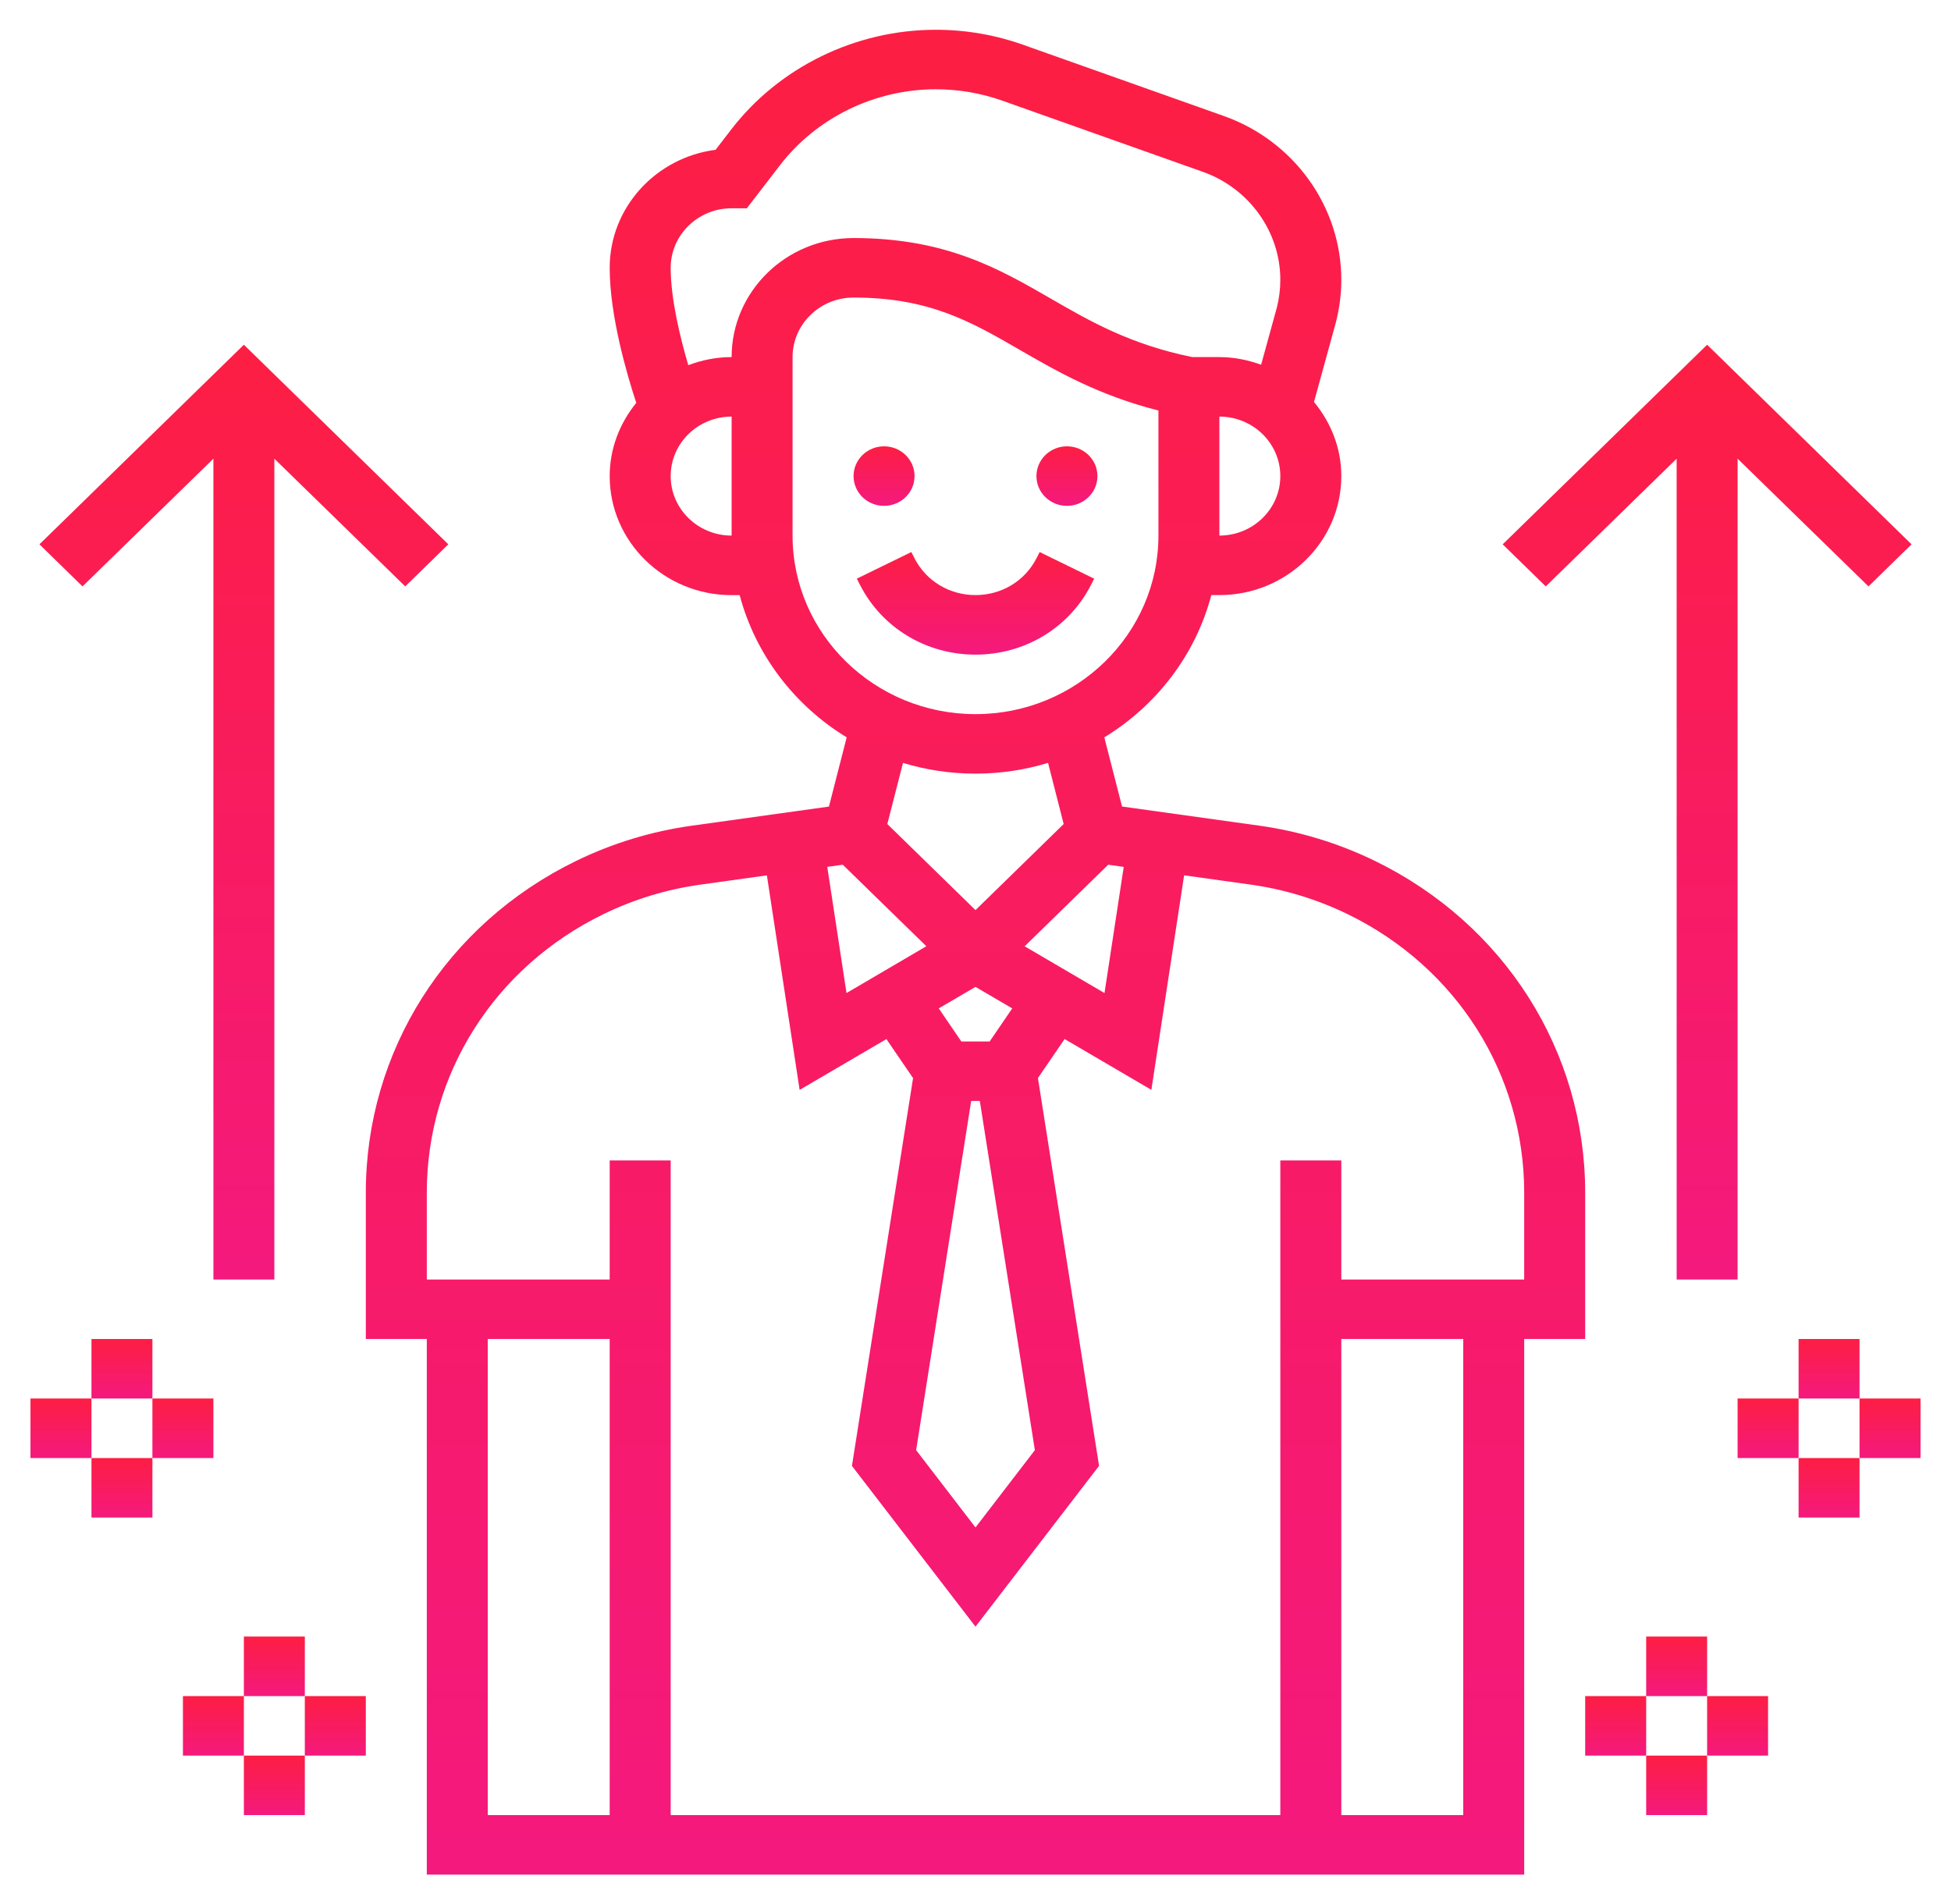 <svg width="42" height="41" viewBox="0 0 42 41" fill="none" xmlns="http://www.w3.org/2000/svg">
<path d="M37.406 9.875V27.547H36.094V9.875L33.276 12.625L32.349 11.719L36.75 7.422L41.151 11.719L40.224 12.625L37.406 9.875Z" fill="url(#paint0_linear_70_222)"/>
<path d="M3.281 28.828H1.969V30.109H3.281V28.828Z" fill="url(#paint1_linear_70_222)"/>
<path d="M4.594 30.109H3.281V31.391H4.594V30.109Z" fill="url(#paint2_linear_70_222)"/>
<path d="M5.906 9.875V27.547H4.594V9.875L1.776 12.625L0.849 11.719L5.25 7.422L9.651 11.719L8.724 12.625L5.906 9.875Z" fill="url(#paint3_linear_70_222)"/>
<path d="M19.031 10.891C18.669 10.891 18.375 10.604 18.375 10.25C18.375 9.896 18.669 9.609 19.031 9.609C19.394 9.609 19.688 9.896 19.688 10.25C19.688 10.604 19.394 10.891 19.031 10.891Z" fill="url(#paint4_linear_70_222)"/>
<path d="M22.969 10.891C22.606 10.891 22.312 10.604 22.312 10.25C22.312 9.896 22.606 9.609 22.969 9.609C23.331 9.609 23.625 9.896 23.625 10.25C23.625 10.604 23.331 10.891 22.969 10.891Z" fill="url(#paint5_linear_70_222)"/>
<path d="M18.514 12.593L18.445 12.458L19.619 11.885L19.688 12.021C19.938 12.509 20.44 12.812 21 12.812C21.56 12.812 22.062 12.509 22.312 12.021L22.381 11.885L23.555 12.459L23.486 12.594C23.013 13.519 22.06 14.094 21 14.094C19.94 14.094 18.987 13.519 18.514 12.593Z" fill="url(#paint6_linear_70_222)"/>
<path d="M7.875 28.828V25.679C7.875 22.635 9.607 19.9 12.396 18.538C13.185 18.153 14.027 17.897 14.898 17.776L17.845 17.365L18.227 15.875C17.102 15.188 16.265 14.099 15.923 12.813H15.75C14.302 12.813 13.125 11.664 13.125 10.251C13.125 9.653 13.344 9.11 13.697 8.673C13.496 8.063 13.125 6.796 13.125 5.766C13.125 4.467 14.12 3.391 15.405 3.225L15.738 2.792C16.772 1.445 18.42 0.641 20.145 0.641C20.789 0.641 21.423 0.75 22.028 0.965L26.345 2.497C27.858 3.033 28.875 4.451 28.875 6.023C28.875 6.33 28.836 6.636 28.757 6.944L28.287 8.654C28.649 9.093 28.875 9.643 28.875 10.25C28.875 11.663 27.698 12.812 26.25 12.812H26.077C25.737 14.098 24.899 15.188 23.773 15.875L24.155 17.364L27.102 17.775C27.973 17.896 28.815 18.153 29.605 18.538C32.392 19.9 34.125 22.635 34.125 25.679V28.828H32.812V40.359H28.875H28.219H13.781H13.125H9.188V28.828H7.875ZM17.809 18.663L18.223 21.38L19.942 20.372L18.143 18.617L17.809 18.663ZM21.093 23.703H20.907L19.722 31.221L21 32.885L22.278 31.221L21.093 23.703ZM20.695 22.422H21.305L21.791 21.71L21 21.247L20.209 21.71L20.695 22.422ZM15.75 11.531V8.969C15.026 8.969 14.438 9.543 14.438 10.25C14.438 10.957 15.026 11.531 15.75 11.531ZM25.896 3.7L21.579 2.168C21.119 2.005 20.636 1.922 20.145 1.922C18.831 1.922 17.576 2.534 16.788 3.561L16.078 4.484H15.75C15.026 4.484 14.438 5.059 14.438 5.766C14.438 6.435 14.643 7.272 14.817 7.862C15.107 7.753 15.42 7.688 15.75 7.688C15.75 6.274 16.927 5.125 18.375 5.125C20.363 5.125 21.512 5.789 22.623 6.43C23.465 6.917 24.338 7.418 25.667 7.688H26.25C26.567 7.688 26.867 7.751 27.149 7.852L27.487 6.622C27.537 6.426 27.562 6.225 27.562 6.023C27.562 4.988 26.892 4.055 25.896 3.7ZM27.562 10.25C27.562 9.543 26.974 8.969 26.25 8.969V11.531C26.974 11.531 27.562 10.957 27.562 10.25ZM24.938 11.531V8.838C23.648 8.511 22.754 7.995 21.954 7.533C20.907 6.928 20.005 6.406 18.375 6.406C17.651 6.406 17.062 6.981 17.062 7.688V11.531C17.062 13.651 18.828 15.375 21 15.375C23.172 15.375 24.938 13.651 24.938 11.531ZM21 16.656C20.457 16.656 19.932 16.575 19.439 16.425L19.102 17.741L21 19.594L22.898 17.741L22.562 16.424C22.068 16.575 21.543 16.656 21 16.656ZM23.857 18.617L22.058 20.373L23.777 21.38L24.191 18.664L23.857 18.617ZM31.5 39.078V28.828H28.875V39.078H31.5ZM14.438 24.984V39.078H27.562V24.984H28.875V27.547H32.812V25.679C32.812 23.124 31.358 20.827 29.017 19.684C28.355 19.362 27.648 19.146 26.917 19.044L25.491 18.845L24.786 23.464L22.918 22.37L22.344 23.21L23.66 31.559L21 35.021L18.34 31.56L19.656 23.211L19.082 22.371L17.214 23.465L16.509 18.846L15.082 19.045C14.351 19.146 13.645 19.362 12.983 19.685C10.642 20.827 9.188 23.124 9.188 25.679V27.547H13.125V24.984H14.438ZM10.5 39.078H13.125V28.828H10.5V39.078Z" fill="url(#paint7_linear_70_222)"/>
<path d="M1.969 30.109H0.656V31.391H1.969V30.109Z" fill="url(#paint8_linear_70_222)"/>
<path d="M3.281 31.391H1.969V32.672H3.281V31.391Z" fill="url(#paint9_linear_70_222)"/>
<path d="M6.562 35.234H5.25V36.516H6.562V35.234Z" fill="url(#paint10_linear_70_222)"/>
<path d="M7.875 36.516H6.562V37.797H7.875V36.516Z" fill="url(#paint11_linear_70_222)"/>
<path d="M5.25 36.516H3.938V37.797H5.25V36.516Z" fill="url(#paint12_linear_70_222)"/>
<path d="M6.562 37.797H5.25V39.078H6.562V37.797Z" fill="url(#paint13_linear_70_222)"/>
<path d="M40.031 28.828H38.719V30.109H40.031V28.828Z" fill="url(#paint14_linear_70_222)"/>
<path d="M38.719 30.109H37.406V31.391H38.719V30.109Z" fill="url(#paint15_linear_70_222)"/>
<path d="M41.344 30.109H40.031V31.391H41.344V30.109Z" fill="url(#paint16_linear_70_222)"/>
<path d="M40.031 31.391H38.719V32.672H40.031V31.391Z" fill="url(#paint17_linear_70_222)"/>
<path d="M36.75 35.234H35.438V36.516H36.75V35.234Z" fill="url(#paint18_linear_70_222)"/>
<path d="M35.438 36.516H34.125V37.797H35.438V36.516Z" fill="url(#paint19_linear_70_222)"/>
<path d="M38.062 36.516H36.75V37.797H38.062V36.516Z" fill="url(#paint20_linear_70_222)"/>
<path d="M36.75 37.797H35.438V39.078H36.75V37.797Z" fill="url(#paint21_linear_70_222)"/>
<defs>
<linearGradient id="paint0_linear_70_222" x1="36.75" y1="7.422" x2="36.75" y2="27.547" gradientUnits="userSpaceOnUse">
<stop stop-color="#FD1E43"/>
<stop offset="1" stop-color="#F4197D"/>
</linearGradient>
<linearGradient id="paint1_linear_70_222" x1="2.625" y1="28.828" x2="2.625" y2="30.109" gradientUnits="userSpaceOnUse">
<stop stop-color="#FD1E43"/>
<stop offset="1" stop-color="#F4197D"/>
</linearGradient>
<linearGradient id="paint2_linear_70_222" x1="3.938" y1="30.109" x2="3.938" y2="31.391" gradientUnits="userSpaceOnUse">
<stop stop-color="#FD1E43"/>
<stop offset="1" stop-color="#F4197D"/>
</linearGradient>
<linearGradient id="paint3_linear_70_222" x1="5.25" y1="7.422" x2="5.25" y2="27.547" gradientUnits="userSpaceOnUse">
<stop stop-color="#FD1E43"/>
<stop offset="1" stop-color="#F4197D"/>
</linearGradient>
<linearGradient id="paint4_linear_70_222" x1="19.031" y1="9.609" x2="19.031" y2="10.891" gradientUnits="userSpaceOnUse">
<stop stop-color="#FD1E43"/>
<stop offset="1" stop-color="#F4197D"/>
</linearGradient>
<linearGradient id="paint5_linear_70_222" x1="22.969" y1="9.609" x2="22.969" y2="10.891" gradientUnits="userSpaceOnUse">
<stop stop-color="#FD1E43"/>
<stop offset="1" stop-color="#F4197D"/>
</linearGradient>
<linearGradient id="paint6_linear_70_222" x1="21" y1="11.885" x2="21" y2="14.094" gradientUnits="userSpaceOnUse">
<stop stop-color="#FD1E43"/>
<stop offset="1" stop-color="#F4197D"/>
</linearGradient>
<linearGradient id="paint7_linear_70_222" x1="21" y1="0.641" x2="21" y2="40.359" gradientUnits="userSpaceOnUse">
<stop stop-color="#FD1E43"/>
<stop offset="1" stop-color="#F4197D"/>
</linearGradient>
<linearGradient id="paint8_linear_70_222" x1="1.312" y1="30.109" x2="1.312" y2="31.391" gradientUnits="userSpaceOnUse">
<stop stop-color="#FD1E43"/>
<stop offset="1" stop-color="#F4197D"/>
</linearGradient>
<linearGradient id="paint9_linear_70_222" x1="2.625" y1="31.391" x2="2.625" y2="32.672" gradientUnits="userSpaceOnUse">
<stop stop-color="#FD1E43"/>
<stop offset="1" stop-color="#F4197D"/>
</linearGradient>
<linearGradient id="paint10_linear_70_222" x1="5.906" y1="35.234" x2="5.906" y2="36.516" gradientUnits="userSpaceOnUse">
<stop stop-color="#FD1E43"/>
<stop offset="1" stop-color="#F4197D"/>
</linearGradient>
<linearGradient id="paint11_linear_70_222" x1="7.219" y1="36.516" x2="7.219" y2="37.797" gradientUnits="userSpaceOnUse">
<stop stop-color="#FD1E43"/>
<stop offset="1" stop-color="#F4197D"/>
</linearGradient>
<linearGradient id="paint12_linear_70_222" x1="4.594" y1="36.516" x2="4.594" y2="37.797" gradientUnits="userSpaceOnUse">
<stop stop-color="#FD1E43"/>
<stop offset="1" stop-color="#F4197D"/>
</linearGradient>
<linearGradient id="paint13_linear_70_222" x1="5.906" y1="37.797" x2="5.906" y2="39.078" gradientUnits="userSpaceOnUse">
<stop stop-color="#FD1E43"/>
<stop offset="1" stop-color="#F4197D"/>
</linearGradient>
<linearGradient id="paint14_linear_70_222" x1="39.375" y1="28.828" x2="39.375" y2="30.109" gradientUnits="userSpaceOnUse">
<stop stop-color="#FD1E43"/>
<stop offset="1" stop-color="#F4197D"/>
</linearGradient>
<linearGradient id="paint15_linear_70_222" x1="38.062" y1="30.109" x2="38.062" y2="31.391" gradientUnits="userSpaceOnUse">
<stop stop-color="#FD1E43"/>
<stop offset="1" stop-color="#F4197D"/>
</linearGradient>
<linearGradient id="paint16_linear_70_222" x1="40.688" y1="30.109" x2="40.688" y2="31.391" gradientUnits="userSpaceOnUse">
<stop stop-color="#FD1E43"/>
<stop offset="1" stop-color="#F4197D"/>
</linearGradient>
<linearGradient id="paint17_linear_70_222" x1="39.375" y1="31.391" x2="39.375" y2="32.672" gradientUnits="userSpaceOnUse">
<stop stop-color="#FD1E43"/>
<stop offset="1" stop-color="#F4197D"/>
</linearGradient>
<linearGradient id="paint18_linear_70_222" x1="36.094" y1="35.234" x2="36.094" y2="36.516" gradientUnits="userSpaceOnUse">
<stop stop-color="#FD1E43"/>
<stop offset="1" stop-color="#F4197D"/>
</linearGradient>
<linearGradient id="paint19_linear_70_222" x1="34.781" y1="36.516" x2="34.781" y2="37.797" gradientUnits="userSpaceOnUse">
<stop stop-color="#FD1E43"/>
<stop offset="1" stop-color="#F4197D"/>
</linearGradient>
<linearGradient id="paint20_linear_70_222" x1="37.406" y1="36.516" x2="37.406" y2="37.797" gradientUnits="userSpaceOnUse">
<stop stop-color="#FD1E43"/>
<stop offset="1" stop-color="#F4197D"/>
</linearGradient>
<linearGradient id="paint21_linear_70_222" x1="36.094" y1="37.797" x2="36.094" y2="39.078" gradientUnits="userSpaceOnUse">
<stop stop-color="#FD1E43"/>
<stop offset="1" stop-color="#F4197D"/>
</linearGradient>
</defs>
</svg>
